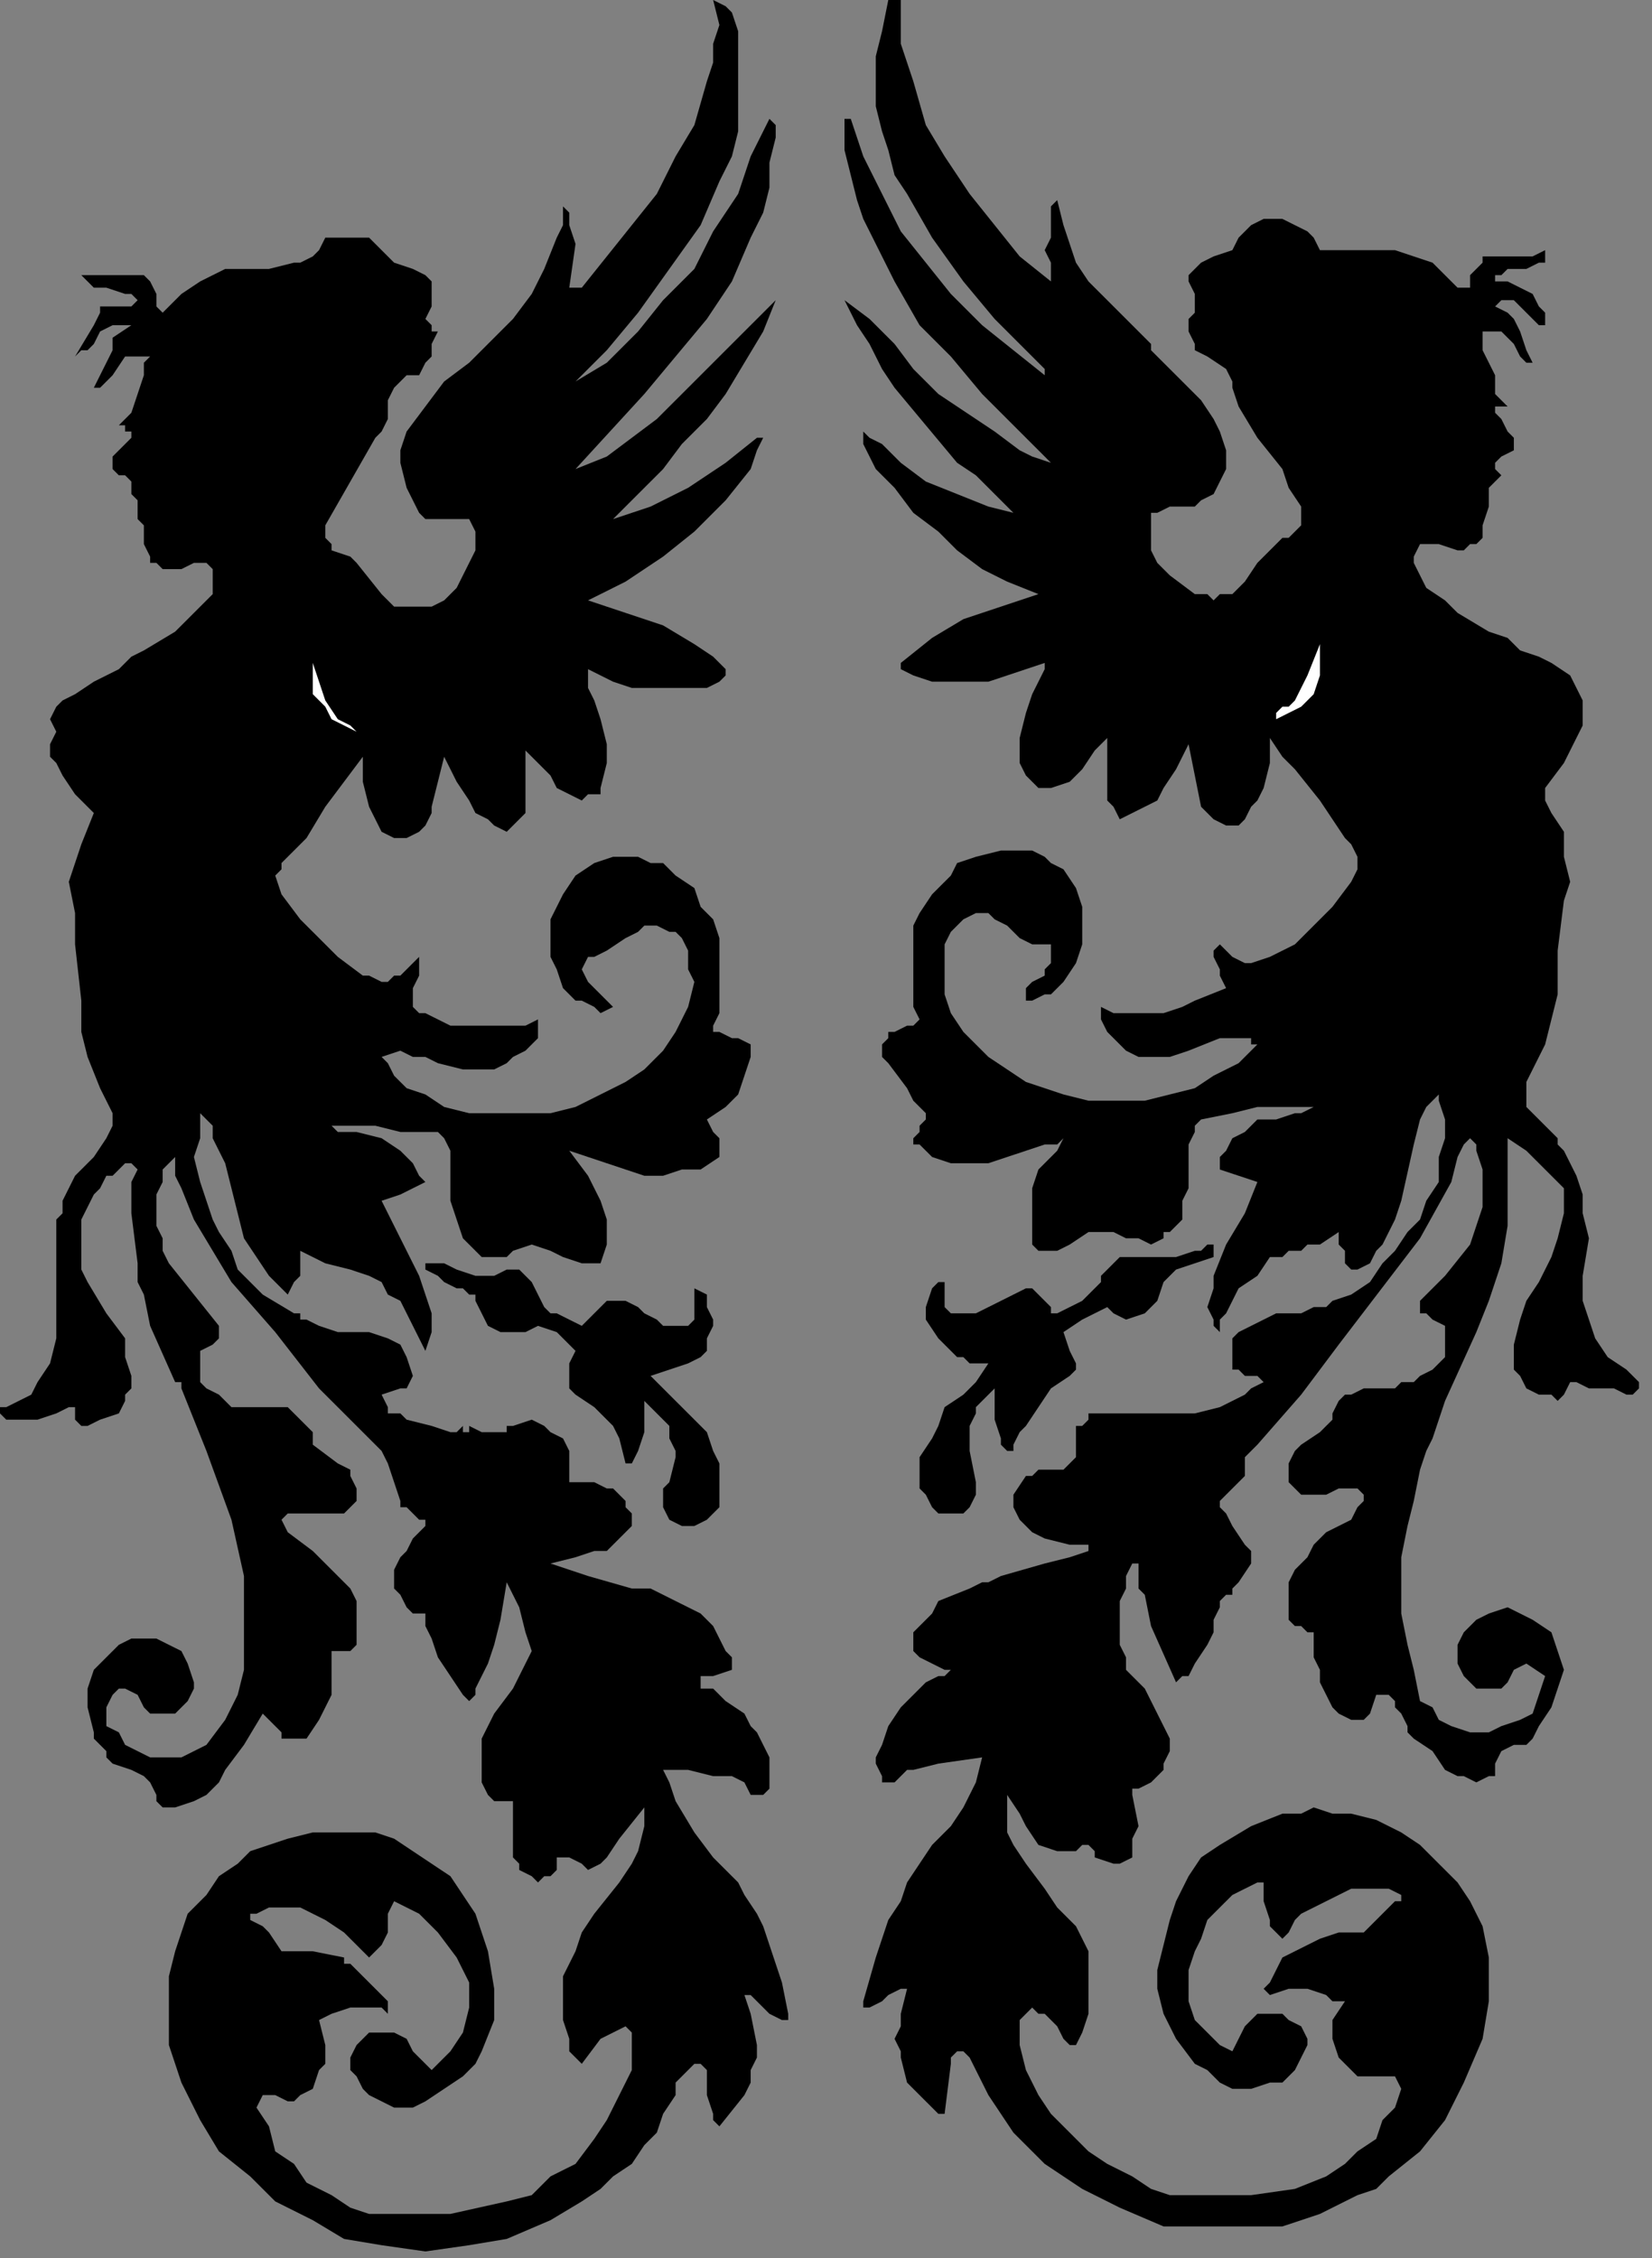 <?xml version="1.0" encoding="UTF-8" standalone="no"?>
<svg
   xmlns:dc="http://purl.org/dc/elements/1.1/"
   xmlns:cc="http://creativecommons.org/ns#"
   xmlns:rdf="http://www.w3.org/1999/02/22-rdf-syntax-ns#"
   xmlns:svg="http://www.w3.org/2000/svg"
   xmlns="http://www.w3.org/2000/svg"
   xmlns:sodipodi="http://sodipodi.sourceforge.net/DTD/sodipodi-0.dtd"
   xmlns:inkscape="http://www.inkscape.org/namespaces/inkscape"
   version="1.0"
   width="55.968mm"
   height="76.482mm"
   id="svg20"
   sodipodi:docname="CC003603.WMF">
  <rect width="100%" height="100%" fill="#808080" stroke="none"/>
  <sodipodi:namedview
     pagecolor="#ffffff"
     bordercolor="#666666"
     borderopacity="1"
     objecttolerance="10"
     gridtolerance="10"
     guidetolerance="10"
     inkscape:pageopacity="0"
     inkscape:pageshadow="2"
     inkscape:window-width="640"
     inkscape:window-height="480"
     id="namedview22" />
  <defs
     id="defs6">
    <clipPath
       clipPathUnits="userSpaceOnUse"
       id="clipWmfPath1">
      <path
         d="M 0,0 L 211.467,0 L 211.467,289 L 0,289 z"
         id="path2" />
    </clipPath>
    <pattern
       id="WMFhbasepattern"
       patternUnits="userSpaceOnUse"
       width="6"
       height="6"
       x="0"
       y="0" />
  </defs>
  <path
     style="fill:#000000;fill-rule:nonzero;fill-opacity:1;stroke:none;"
     clip-path="url(#clipWmfPath1)"
     d="  M 115.345,0   L 115.345,2.402   L 115.345,5.604   L 116.947,10.407   L 118.549,16.011   L 120.953,20.014   L 124.157,24.817   L 127.361,28.82   L 130.565,32.823   L 134.57,36.025   L 134.57,35.224   L 134.57,33.623   L 133.769,32.022   L 134.57,30.421   L 134.57,28.019   L 134.57,26.418   L 135.371,25.618   L 136.172,28.82   L 136.973,31.222   L 137.774,33.623   L 139.376,36.025   L 143.381,40.028   L 147.386,44.03   L 147.386,44.03   L 147.386,44.03   L 147.386,44.831   L 150.59,48.033   L 153.794,51.235   L 155.396,53.637   L 156.197,55.238   L 156.998,57.64   L 156.998,60.042   L 156.197,61.643   L 155.396,63.244   L 153.794,64.044   L 152.993,64.845   L 149.789,64.845   L 148.187,65.645   L 147.386,65.645   L 147.386,67.247   L 147.386,68.848   L 147.386,70.449   L 148.187,72.05   L 149.789,73.651   L 152.993,76.053   L 154.595,76.053   L 155.396,76.853   L 155.396,76.853   L 156.197,76.053   L 157.799,76.053   L 159.401,74.452   L 161.003,72.05   L 163.406,69.648   L 164.207,68.848   L 165.008,68.848   L 165.809,68.047   L 166.61,67.247   L 166.61,66.446   L 166.61,65.645   L 166.61,64.845   L 165.008,62.443   L 164.207,60.042   L 161.003,56.039   L 158.6,52.036   L 157.799,49.634   L 157.799,48.834   L 156.998,47.233   L 154.595,45.632   L 152.993,44.831   L 152.993,44.831   L 152.993,44.03   L 152.192,42.429   L 152.192,41.629   L 152.192,40.828   L 152.993,40.028   L 152.993,39.227   L 152.993,37.626   L 152.192,36.025   L 152.192,35.224   L 152.993,34.424   L 153.794,33.623   L 155.396,32.823   L 157.799,32.022   L 158.6,30.421   L 160.202,28.82   L 161.804,28.019   L 162.605,28.019   L 164.207,28.019   L 165.809,28.82   L 167.411,29.62   L 168.212,30.421   L 169.013,32.022   L 173.819,32.022   L 176.222,32.022   L 178.625,32.022   L 181.028,32.823   L 183.431,33.623   L 185.033,35.224   L 186.635,36.825   L 187.436,36.825   L 188.237,36.825   L 188.237,35.224   L 189.839,33.623   L 189.839,32.823   L 190.64,32.823   L 191.441,32.823   L 194.645,32.823   L 196.247,32.823   L 197.849,32.022   L 197.849,32.823   L 197.849,33.623   L 197.048,33.623   L 195.446,34.424   L 194.645,34.424   L 193.844,34.424   L 193.043,34.424   L 192.242,35.224   L 191.441,35.224   L 191.441,36.025   L 193.043,36.025   L 194.645,36.825   L 196.247,37.626   L 197.048,39.227   L 197.849,40.028   L 197.849,40.828   L 197.849,41.629   L 198.651,42.429   L 197.849,41.629   L 197.048,41.629   L 195.446,40.028   L 193.844,38.427   L 193.043,38.427   L 192.242,38.427   L 191.441,39.227   L 193.043,40.028   L 193.844,40.828   L 194.645,42.429   L 195.446,44.831   L 196.247,46.432   L 195.446,46.432   L 194.645,45.632   L 193.844,44.03   L 193.043,43.23   L 192.242,42.429   L 190.64,42.429   L 189.839,42.429   L 189.839,42.429   L 189.839,43.23   L 189.839,44.831   L 190.64,46.432   L 191.441,48.033   L 191.441,49.634   L 191.441,50.435   L 192.242,51.235   L 192.242,51.235   L 193.043,52.036   L 192.242,52.036   L 191.441,52.036   L 191.441,52.837   L 192.242,53.637   L 193.043,55.238   L 193.844,56.039   L 193.844,56.839   L 193.844,57.64   L 192.242,58.44   L 191.441,59.241   L 191.441,59.241   L 191.441,60.042   L 192.242,60.842   L 192.242,60.842   L 191.441,61.643   L 190.64,62.443   L 190.64,63.244   L 190.64,63.244   L 190.64,64.044   L 190.64,64.845   L 189.839,67.247   L 189.839,68.848   L 189.038,69.648   L 188.237,69.648   L 187.436,70.449   L 186.635,70.449   L 184.232,69.648   L 183.431,69.648   L 182.63,69.648   L 181.829,69.648   L 181.028,71.249   L 181.028,72.05   L 181.829,73.651   L 182.63,75.252   L 185.033,76.853   L 186.635,78.454   L 190.64,80.856   L 193.043,81.657   L 193.844,82.457   L 194.645,83.258   L 197.048,84.058   L 198.651,84.859   L 201.054,86.46   L 201.855,88.061   L 202.656,89.662   L 202.656,91.263   L 202.656,92.864   L 201.855,94.465   L 201.054,96.066   L 200.253,97.668   L 197.849,100.87   L 197.849,101.67   L 197.849,102.471   L 198.651,104.072   L 200.253,106.474   L 200.253,109.676   L 201.054,112.878   L 200.253,115.28   L 199.452,121.684   L 199.452,124.886   L 199.452,125.687   L 199.452,127.288   L 198.651,130.49   L 197.849,133.693   L 195.446,138.496   L 195.446,140.097   L 195.446,141.698   L 196.247,142.499   L 197.048,143.299   L 199.452,145.701   L 199.452,146.501   L 200.253,147.302   L 201.855,150.504   L 202.656,152.906   L 202.656,155.307   L 203.457,158.51   L 202.656,163.313   L 202.656,166.515   L 203.457,168.917   L 204.258,171.319   L 205.86,173.72   L 208.263,175.321   L 209.865,176.922   L 209.865,177.723   L 209.064,178.524   L 208.263,178.524   L 206.661,177.723   L 205.059,177.723   L 203.457,177.723   L 201.855,176.922   L 201.855,176.922   L 201.054,176.922   L 200.253,178.524   L 200.253,178.524   L 199.452,179.324   L 199.452,179.324   L 198.651,178.524   L 197.048,178.524   L 195.446,177.723   L 194.645,176.122   L 193.844,175.321   L 193.844,172.92   L 193.844,172.119   L 194.645,168.917   L 195.446,166.515   L 197.048,164.114   L 198.651,160.911   L 199.452,158.51   L 200.253,155.307   L 200.253,153.706   L 200.253,152.105   L 198.651,150.504   L 197.048,148.903   L 195.446,147.302   L 193.043,145.701   L 193.043,147.302   L 193.043,148.903   L 193.043,150.504   L 193.043,152.105   L 193.043,154.507   L 193.043,156.909   L 192.242,161.712   L 190.64,166.515   L 189.038,170.518   L 185.033,179.324   L 183.431,184.127   L 182.63,185.729   L 181.829,188.13   L 181.028,192.133   L 180.227,195.335   L 179.426,199.338   L 179.426,203.341   L 179.426,206.543   L 180.227,210.546   L 181.028,213.748   L 181.829,217.751   L 183.431,218.551   L 184.232,220.152   L 185.834,220.953   L 188.237,221.753   L 190.64,221.753   L 192.242,220.953   L 194.645,220.152   L 196.247,219.352   L 197.048,216.95   L 197.849,214.548   L 195.446,212.947   L 193.844,213.748   L 193.043,215.349   L 192.242,216.15   L 190.64,216.15   L 189.839,216.15   L 189.038,216.15   L 188.237,215.349   L 187.436,214.548   L 186.635,212.947   L 186.635,211.346   L 186.635,210.546   L 187.436,208.945   L 188.237,208.144   L 189.038,207.343   L 190.64,206.543   L 193.043,205.742   L 194.645,206.543   L 196.247,207.343   L 198.651,208.945   L 199.452,211.346   L 200.253,213.748   L 199.452,216.15   L 198.651,218.551   L 197.048,220.953   L 196.247,222.554   L 195.446,223.355   L 193.844,223.355   L 192.242,224.155   L 191.441,225.756   L 191.441,227.357   L 191.441,227.357   L 190.64,227.357   L 189.038,228.158   L 187.436,227.357   L 186.635,227.357   L 185.033,226.557   L 183.431,224.155   L 181.028,222.554   L 180.227,221.753   L 180.227,220.953   L 179.426,219.352   L 178.625,218.551   L 178.625,217.751   L 177.824,216.95   L 176.222,216.95   L 175.421,219.352   L 174.62,220.152   L 173.819,220.152   L 173.018,220.152   L 171.416,219.352   L 170.615,218.551   L 169.814,216.95   L 169.013,215.349   L 169.013,213.748   L 168.212,212.147   L 168.212,208.945   L 167.411,208.945   L 166.61,208.144   L 165.809,208.144   L 165.008,207.343   L 165.008,204.942   L 165.008,202.54   L 165.809,200.939   L 167.411,199.338   L 168.212,197.737   L 169.814,196.136   L 173.018,194.535   L 173.819,192.934   L 174.62,192.133   L 174.62,192.133   L 174.62,191.332   L 173.819,190.532   L 171.416,190.532   L 169.814,191.332   L 168.212,191.332   L 167.411,191.332   L 166.61,191.332   L 165.809,190.532   L 165.008,189.731   L 165.008,188.931   L 165.008,187.33   L 165.809,185.729   L 166.61,184.928   L 169.013,183.327   L 169.814,182.526   L 170.615,181.726   L 170.615,180.925   L 171.416,179.324   L 172.217,178.524   L 173.018,178.524   L 174.62,177.723   L 177.023,177.723   L 178.625,177.723   L 179.426,176.922   L 181.028,176.922   L 181.829,176.122   L 183.431,175.321   L 184.232,174.521   L 185.033,173.72   L 185.033,172.119   L 185.033,169.717   L 183.431,168.917   L 182.63,168.116   L 181.829,168.116   L 181.829,167.316   L 181.829,166.515   L 185.033,163.313   L 188.237,159.31   L 189.038,156.909   L 189.839,154.507   L 189.839,152.906   L 189.839,149.704   L 189.038,147.302   L 189.038,146.501   L 188.237,145.701   L 187.436,146.501   L 186.635,148.102   L 185.834,151.305   L 181.829,158.51   L 171.416,172.119   L 166.61,178.524   L 161.003,184.928   L 160.202,185.729   L 159.401,186.529   L 159.401,188.931   L 158.6,189.731   L 157.799,190.532   L 156.998,191.332   L 156.197,192.133   L 156.197,192.934   L 156.998,193.734   L 157.799,195.335   L 159.401,197.737   L 160.202,198.537   L 160.202,199.338   L 160.202,200.138   L 158.6,202.54   L 157.799,203.341   L 157.799,204.141   L 156.998,204.141   L 156.197,204.942   L 156.197,205.742   L 155.396,207.343   L 155.396,208.945   L 154.595,210.546   L 152.993,212.947   L 152.192,214.548   L 151.391,214.548   L 150.59,215.349   L 147.386,208.144   L 146.585,204.141   L 145.784,203.341   L 145.784,200.138   L 144.983,200.138   L 144.182,201.74   L 144.182,203.341   L 143.381,204.942   L 143.381,206.543   L 143.381,208.945   L 143.381,210.546   L 144.182,212.147   L 144.182,213.748   L 146.585,216.15   L 148.187,219.352   L 148.988,220.953   L 149.789,222.554   L 149.789,224.155   L 148.988,225.756   L 148.988,226.557   L 148.187,227.357   L 147.386,228.158   L 145.784,228.958   L 144.983,228.958   L 144.983,229.759   L 145.784,233.762   L 144.983,235.363   L 144.983,236.163   L 144.983,237.765   L 143.381,238.565   L 142.58,238.565   L 140.177,237.765   L 140.177,236.964   L 139.376,236.163   L 139.376,236.163   L 138.575,236.163   L 138.575,236.163   L 137.774,236.964   L 136.973,236.964   L 136.172,236.964   L 135.371,236.964   L 132.968,236.163   L 131.366,233.762   L 130.565,232.161   L 128.963,229.759   L 128.963,231.36   L 128.963,232.961   L 128.963,234.562   L 129.764,236.163   L 131.366,238.565   L 133.769,241.767   L 135.371,244.169   L 137.774,246.571   L 138.575,248.172   L 139.376,249.773   L 139.376,251.374   L 139.376,253.776   L 139.376,256.177   L 139.376,257.778   L 138.575,260.18   L 137.774,261.781   L 136.973,261.781   L 136.172,260.981   L 135.371,259.38   L 133.769,257.778   L 132.968,257.778   L 132.167,256.978   L 131.366,257.778   L 131.366,257.778   L 130.565,258.579   L 130.565,261.781   L 131.366,264.983   L 132.968,268.186   L 134.57,270.587   L 136.973,272.989   L 139.376,275.391   L 141.779,276.992   L 144.983,278.593   L 147.386,280.194   L 149.789,280.994   L 152.192,280.994   L 154.595,280.994   L 160.202,280.994   L 165.809,280.194   L 169.814,278.593   L 172.217,276.992   L 173.819,275.391   L 176.222,273.789   L 177.023,271.388   L 178.625,269.787   L 179.426,267.385   L 178.625,265.784   L 178.625,265.784   L 178.625,265.784   L 178.625,265.784   L 175.421,265.784   L 173.819,265.784   L 173.018,264.983   L 172.217,264.183   L 171.416,263.382   L 170.615,260.981   L 170.615,259.38   L 170.615,258.579   L 172.217,256.177   L 170.615,256.177   L 169.814,255.377   L 167.411,254.576   L 165.008,254.576   L 162.605,255.377   L 161.804,254.576   L 162.605,253.776   L 163.406,252.175   L 164.207,250.573   L 165.809,249.773   L 167.411,248.972   L 169.013,248.172   L 171.416,247.371   L 174.62,247.371   L 175.421,246.571   L 176.222,245.77   L 177.023,244.97   L 178.625,243.368   L 179.426,243.368   L 179.426,242.568   L 177.824,241.767   L 176.222,241.767   L 174.62,241.767   L 173.018,241.767   L 169.814,243.368   L 168.212,244.169   L 166.61,244.97   L 165.809,245.77   L 165.008,247.371   L 165.008,247.371   L 164.207,248.172   L 164.207,248.172   L 163.406,247.371   L 162.605,246.571   L 162.605,245.77   L 161.804,243.368   L 161.804,241.767   L 161.804,240.967   L 161.003,240.967   L 161.003,240.967   L 159.401,241.767   L 157.799,242.568   L 156.197,244.169   L 154.595,245.77   L 153.794,248.172   L 152.993,249.773   L 152.192,252.175   L 152.192,253.776   L 152.192,256.177   L 152.993,258.579   L 154.595,260.18   L 156.197,261.781   L 157.799,262.582   L 158.6,260.981   L 159.401,259.38   L 161.003,257.778   L 161.804,257.778   L 162.605,257.778   L 164.207,257.778   L 165.008,258.579   L 166.61,259.38   L 167.411,260.981   L 167.411,261.781   L 166.61,263.382   L 165.809,264.983   L 164.207,266.584   L 162.605,266.584   L 160.202,267.385   L 157.799,267.385   L 156.197,266.584   L 154.595,264.983   L 152.993,264.183   L 150.59,260.981   L 148.988,257.778   L 148.187,254.576   L 148.187,252.175   L 148.988,248.972   L 149.789,245.77   L 150.59,243.368   L 152.192,240.166   L 153.794,237.765   L 156.197,236.163   L 160.202,233.762   L 164.207,232.161   L 166.61,232.161   L 168.212,231.36   L 170.615,232.161   L 173.018,232.161   L 176.222,232.961   L 179.426,234.562   L 181.829,236.163   L 184.232,238.565   L 186.635,240.967   L 188.237,243.368   L 189.839,246.571   L 190.64,250.573   L 190.64,252.975   L 190.64,256.177   L 189.839,260.981   L 187.436,266.584   L 185.033,271.388   L 181.829,275.391   L 177.824,278.593   L 176.222,280.194   L 173.819,280.994   L 169.013,283.396   L 164.207,284.997   L 159.401,284.997   L 153.794,284.997   L 148.988,284.997   L 143.381,282.596   L 138.575,280.194   L 136.172,278.593   L 133.769,276.992   L 129.764,272.989   L 128.162,270.587   L 126.56,268.186   L 124.157,263.382   L 123.356,262.582   L 122.555,262.582   L 121.754,263.382   L 121.754,264.183   L 120.953,270.587   L 120.152,270.587   L 118.549,268.986   L 116.146,266.584   L 115.345,263.382   L 115.345,262.582   L 114.544,260.981   L 115.345,259.38   L 115.345,257.778   L 116.146,254.576   L 115.345,254.576   L 113.743,255.377   L 112.942,256.177   L 111.34,256.978   L 111.34,256.978   L 111.34,256.978   L 110.539,256.978   L 110.539,256.177   L 112.141,250.573   L 113.743,245.77   L 115.345,243.368   L 116.146,240.967   L 117.748,238.565   L 119.351,236.163   L 121.754,233.762   L 123.356,231.36   L 124.958,228.158   L 125.759,224.956   L 120.152,225.756   L 116.947,226.557   L 116.146,226.557   L 114.544,228.158   L 113.743,228.158   L 112.942,228.158   L 112.942,227.357   L 112.141,225.756   L 112.141,224.956   L 112.942,223.355   L 113.743,220.953   L 115.345,218.551   L 118.549,215.349   L 120.152,214.548   L 120.953,214.548   L 121.754,213.748   L 120.953,213.748   L 119.351,212.947   L 117.748,212.147   L 116.947,211.346   L 116.947,210.546   L 116.947,208.945   L 117.748,208.144   L 119.351,206.543   L 120.152,204.942   L 124.157,203.341   L 125.759,202.54   L 126.56,202.54   L 128.162,201.74   L 133.769,200.138   L 136.973,199.338   L 139.376,198.537   L 139.376,197.737   L 136.973,197.737   L 133.769,196.936   L 132.167,196.136   L 131.366,195.335   L 130.565,194.535   L 129.764,192.934   L 129.764,191.332   L 131.366,188.931   L 132.167,188.931   L 132.968,188.13   L 134.57,188.13   L 136.172,188.13   L 136.973,187.33   L 137.774,186.529   L 137.774,184.127   L 137.774,183.327   L 137.774,182.526   L 138.575,182.526   L 139.376,181.726   L 139.376,180.925   L 141.779,180.925   L 144.983,180.925   L 146.585,180.925   L 147.386,180.925   L 150.59,180.925   L 152.993,180.925   L 156.197,180.125   L 159.401,178.524   L 160.202,177.723   L 161.804,176.922   L 161.003,176.122   L 161.003,176.122   L 159.401,176.122   L 158.6,175.321   L 157.799,175.321   L 157.799,174.521   L 157.799,173.72   L 157.799,172.92   L 157.799,171.319   L 158.6,170.518   L 160.202,169.717   L 161.804,168.917   L 163.406,168.116   L 165.809,168.116   L 166.61,168.116   L 168.212,167.316   L 169.814,167.316   L 170.615,166.515   L 173.018,165.715   L 175.421,164.114   L 177.023,161.712   L 178.625,160.111   L 180.227,157.709   L 181.829,156.108   L 182.63,153.706   L 184.232,151.305   L 184.232,148.102   L 185.033,145.701   L 185.033,143.299   L 184.232,140.898   L 184.232,140.097   L 182.63,141.698   L 181.829,143.299   L 181.028,146.501   L 179.426,153.706   L 178.625,156.108   L 177.023,159.31   L 176.222,160.111   L 175.421,161.712   L 173.819,162.512   L 173.018,162.512   L 172.217,161.712   L 172.217,160.111   L 171.416,159.31   L 171.416,157.709   L 169.013,159.31   L 167.411,159.31   L 166.61,160.111   L 165.809,160.111   L 165.008,160.111   L 164.207,160.911   L 163.406,160.911   L 162.605,160.911   L 161.003,163.313   L 158.6,164.914   L 156.998,168.116   L 156.197,168.917   L 156.197,170.518   L 155.396,169.717   L 155.396,168.917   L 154.595,167.316   L 155.396,164.914   L 155.396,163.313   L 156.998,159.31   L 159.401,155.307   L 161.003,151.305   L 156.197,149.704   L 156.197,148.903   L 156.197,148.102   L 156.998,147.302   L 157.799,145.701   L 159.401,144.9   L 160.202,144.1   L 161.003,143.299   L 163.406,143.299   L 165.809,142.499   L 166.61,142.499   L 168.212,141.698   L 161.003,141.698   L 157.799,142.499   L 153.794,143.299   L 152.993,144.1   L 152.993,144.9   L 152.192,146.501   L 152.192,148.102   L 152.192,149.704   L 152.192,152.105   L 151.391,153.706   L 151.391,156.108   L 149.789,157.709   L 148.988,157.709   L 148.988,158.51   L 147.386,159.31   L 145.784,158.51   L 144.182,158.51   L 142.58,157.709   L 141.779,157.709   L 140.177,157.709   L 139.376,157.709   L 136.973,159.31   L 135.371,160.111   L 135.371,160.111   L 133.769,160.111   L 133.769,160.111   L 132.968,160.111   L 132.167,159.31   L 132.167,156.909   L 132.167,155.307   L 132.167,153.706   L 132.167,152.105   L 132.968,149.704   L 133.769,148.903   L 135.371,147.302   L 136.172,145.701   L 135.371,146.501   L 133.769,146.501   L 131.366,147.302   L 128.963,148.102   L 126.56,148.903   L 124.157,148.903   L 121.754,148.903   L 119.351,148.102   L 117.748,146.501   L 116.947,146.501   L 116.947,145.701   L 117.748,144.9   L 117.748,144.1   L 118.549,143.299   L 118.549,142.499   L 116.947,140.898   L 116.146,139.296   L 113.743,136.094   L 112.942,135.294   L 112.942,133.693   L 113.743,132.892   L 113.743,132.091   L 114.544,132.091   L 116.146,131.291   L 116.947,131.291   L 117.748,130.49   L 116.947,128.889   L 116.947,126.488   L 116.947,124.086   L 116.947,120.884   L 116.947,118.482   L 117.748,116.881   L 119.351,114.479   L 120.953,112.878   L 121.754,112.078   L 122.555,110.476   L 124.958,109.676   L 128.162,108.875   L 130.565,108.875   L 132.167,108.875   L 133.769,109.676   L 134.57,110.476   L 136.172,111.277   L 137.774,113.679   L 138.575,116.08   L 138.575,117.681   L 138.575,118.482   L 138.575,120.884   L 137.774,123.285   L 136.172,125.687   L 134.57,127.288   L 133.769,127.288   L 132.167,128.089   L 131.366,128.089   L 131.366,126.488   L 132.167,125.687   L 133.769,124.886   L 133.769,124.086   L 134.57,123.285   L 134.57,121.684   L 134.57,120.884   L 133.769,120.884   L 132.167,120.884   L 130.565,120.083   L 128.963,118.482   L 127.361,117.681   L 126.56,116.881   L 124.958,116.881   L 123.356,117.681   L 122.555,118.482   L 121.754,119.283   L 120.953,120.884   L 120.953,121.684   L 120.953,124.886   L 120.953,127.288   L 121.754,129.69   L 123.356,132.091   L 124.958,133.693   L 126.56,135.294   L 128.963,136.895   L 131.366,138.496   L 133.769,139.296   L 136.172,140.097   L 139.376,140.898   L 142.58,140.898   L 146.585,140.898   L 149.789,140.097   L 152.993,139.296   L 155.396,137.695   L 158.6,136.094   L 161.003,133.693   L 160.202,133.693   L 160.202,132.892   L 157.799,132.892   L 156.197,132.892   L 152.192,134.493   L 149.789,135.294   L 148.187,135.294   L 145.784,135.294   L 144.182,134.493   L 142.58,132.892   L 141.779,132.091   L 140.978,130.49   L 140.978,128.889   L 142.58,129.69   L 144.983,129.69   L 147.386,129.69   L 148.988,129.69   L 151.391,128.889   L 152.993,128.089   L 156.998,126.488   L 156.197,124.886   L 156.197,124.086   L 155.396,122.485   L 155.396,121.684   L 156.197,120.884   L 157.799,122.485   L 159.401,123.285   L 160.202,123.285   L 162.605,122.485   L 164.207,121.684   L 165.809,120.884   L 167.411,119.283   L 170.615,116.08   L 173.018,112.878   L 173.819,111.277   L 173.819,109.676   L 173.018,108.075   L 172.217,107.274   L 170.615,104.873   L 169.013,102.471   L 165.809,98.468   L 164.207,96.867   L 162.605,94.465   L 162.605,97.668   L 161.804,100.87   L 161.003,102.471   L 160.202,103.271   L 159.401,104.873   L 158.6,105.673   L 156.998,105.673   L 155.396,104.873   L 154.595,104.072   L 153.794,103.271   L 152.993,99.269   L 152.192,95.266   L 150.59,98.468   L 148.988,100.87   L 148.187,102.471   L 146.585,103.271   L 144.983,104.072   L 143.381,104.873   L 142.58,103.271   L 141.779,102.471   L 141.779,100.069   L 141.779,94.465   L 140.177,96.066   L 138.575,98.468   L 136.973,100.069   L 134.57,100.87   L 132.968,100.87   L 132.167,100.069   L 131.366,99.269   L 130.565,97.668   L 130.565,94.465   L 131.366,91.263   L 132.167,88.861   L 133.769,85.659   L 133.769,84.859   L 128.963,86.46   L 126.56,87.26   L 124.157,87.26   L 121.754,87.26   L 119.351,87.26   L 116.947,86.46   L 115.345,85.659   L 115.345,84.859   L 119.351,81.657   L 123.356,79.255   L 128.162,77.654   L 132.968,76.053   L 128.963,74.452   L 125.759,72.85   L 122.555,70.449   L 120.152,68.047   L 116.947,65.645   L 114.544,62.443   L 112.141,60.042   L 110.539,56.839   L 110.539,55.238   L 111.34,56.039   L 112.942,56.839   L 115.345,59.241   L 118.549,61.643   L 122.555,63.244   L 126.56,64.845   L 129.764,65.645   L 128.162,64.044   L 126.56,62.443   L 124.958,60.842   L 122.555,59.241   L 118.549,54.438   L 114.544,49.634   L 112.942,47.233   L 111.34,44.03   L 109.738,41.629   L 108.136,38.427   L 111.34,40.828   L 114.544,44.03   L 116.947,47.233   L 120.152,50.435   L 127.361,55.238   L 130.565,57.64   L 132.167,58.44   L 134.57,59.241   L 125.759,50.435   L 121.754,45.632   L 120.152,44.03   L 117.748,41.629   L 114.544,36.025   L 112.141,31.222   L 110.539,28.019   L 109.738,25.618   L 108.937,22.416   L 108.136,19.213   L 108.136,18.413   L 108.136,17.612   L 108.136,15.211   L 108.937,15.211   L 110.539,20.014   L 112.942,24.817   L 115.345,29.62   L 118.549,33.623   L 121.754,37.626   L 125.759,41.629   L 129.764,44.831   L 133.769,48.033   L 133.769,47.233   L 132.968,46.432   L 131.366,44.831   L 127.361,40.828   L 123.356,36.025   L 119.351,30.421   L 116.146,24.817   L 114.544,22.416   L 113.743,19.213   L 112.942,16.812   L 112.141,13.609   L 112.141,10.407   L 112.141,7.205   L 112.942,4.003   L 113.743,0   L 114.544,0   L 115.345,0  z "
     id="path8" />
  <path
     style="fill:#000000;fill-rule:nonzero;fill-opacity:1;stroke:none;"
     clip-path="url(#clipWmfPath1)"
     d="  M 94.519,4.003   L 94.519,7.205   L 94.519,10.407   L 94.519,14.41   L 94.519,16.812   L 93.718,20.014   L 92.116,23.216   L 89.713,28.82   L 85.708,34.424   L 81.703,40.028   L 77.698,44.831   L 73.693,48.834   L 77.698,46.432   L 81.703,42.429   L 84.907,38.427   L 88.912,34.424   L 91.315,29.62   L 94.519,24.817   L 96.121,20.014   L 98.524,15.211   L 98.524,15.211   L 99.325,16.011   L 99.325,17.612   L 98.524,20.814   L 98.524,24.017   L 97.723,27.219   L 96.121,30.421   L 93.718,36.025   L 90.514,40.828   L 86.509,45.632   L 82.504,50.435   L 73.693,60.042   L 73.693,60.042   L 77.698,58.44   L 80.902,56.039   L 84.106,53.637   L 87.31,50.435   L 92.917,44.831   L 99.325,38.427   L 97.723,42.429   L 95.32,46.432   L 92.917,50.435   L 90.514,53.637   L 87.31,56.839   L 84.907,60.042   L 78.499,66.446   L 83.305,64.845   L 88.111,62.443   L 92.917,59.241   L 96.922,56.039   L 97.723,56.039   L 96.922,57.64   L 96.121,60.042   L 92.917,64.044   L 88.912,68.047   L 84.907,71.249   L 80.101,74.452   L 75.295,76.853   L 80.101,78.454   L 84.907,80.055   L 88.912,82.457   L 91.315,84.058   L 92.917,85.659   L 92.917,86.46   L 92.116,87.26   L 90.514,88.061   L 86.509,88.061   L 84.106,88.061   L 80.902,88.061   L 78.499,87.26   L 75.295,85.659   L 75.295,86.46   L 75.295,86.46   L 75.295,88.061   L 76.096,89.662   L 76.897,92.064   L 77.698,95.266   L 77.698,97.668   L 76.897,100.87   L 76.897,101.67   L 75.295,101.67   L 74.494,102.471   L 72.892,101.67   L 71.29,100.87   L 70.489,99.269   L 67.285,96.066   L 67.285,97.668   L 67.285,100.069   L 67.285,101.67   L 67.285,102.471   L 67.285,103.271   L 67.285,104.072   L 66.484,104.873   L 64.882,106.474   L 63.28,105.673   L 62.479,104.873   L 60.877,104.072   L 60.076,102.471   L 58.474,100.069   L 56.872,96.867   L 56.872,96.867   L 56.071,100.069   L 55.27,103.271   L 55.27,104.072   L 54.469,105.673   L 53.668,106.474   L 52.066,107.274   L 51.265,107.274   L 50.464,107.274   L 48.862,106.474   L 47.26,103.271   L 46.459,100.069   L 46.459,96.867   L 41.653,103.271   L 39.249,107.274   L 36.045,110.476   L 36.045,111.277   L 35.244,112.078   L 36.045,114.479   L 38.448,117.681   L 40.852,120.083   L 43.255,122.485   L 46.459,124.886   L 47.26,124.886   L 48.862,125.687   L 49.663,125.687   L 50.464,124.886   L 51.265,124.886   L 52.066,124.086   L 52.867,123.285   L 53.668,122.485   L 53.668,123.285   L 53.668,124.886   L 52.867,126.488   L 52.867,128.089   L 52.867,128.889   L 53.668,129.69   L 54.469,129.69   L 57.673,131.291   L 61.678,131.291   L 63.28,131.291   L 64.882,131.291   L 67.285,131.291   L 68.887,130.49   L 68.887,131.291   L 68.887,131.291   L 68.887,132.892   L 68.086,133.693   L 67.285,134.493   L 65.683,135.294   L 64.882,136.094   L 63.28,136.895   L 61.678,136.895   L 59.275,136.895   L 56.071,136.094   L 54.469,135.294   L 52.867,135.294   L 51.265,134.493   L 48.862,135.294   L 49.663,136.094   L 50.464,137.695   L 51.265,138.496   L 52.066,139.296   L 54.469,140.097   L 56.872,141.698   L 60.076,142.499   L 63.28,142.499   L 67.285,142.499   L 70.489,142.499   L 73.693,141.698   L 76.897,140.097   L 80.101,138.496   L 82.504,136.895   L 84.907,134.493   L 86.509,132.091   L 88.111,128.889   L 88.912,125.687   L 88.111,124.086   L 88.111,121.684   L 87.31,120.083   L 86.509,119.283   L 85.708,119.283   L 84.106,118.482   L 82.504,118.482   L 81.703,119.283   L 80.101,120.083   L 77.698,121.684   L 76.096,122.485   L 76.096,122.485   L 76.096,122.485   L 75.295,122.485   L 74.494,124.086   L 75.295,125.687   L 76.096,126.488   L 76.897,127.288   L 77.698,128.089   L 78.499,128.889   L 78.499,128.889   L 76.897,129.69   L 76.096,128.889   L 74.494,128.089   L 73.693,128.089   L 72.091,126.488   L 71.29,124.086   L 70.489,122.485   L 70.489,120.083   L 70.489,119.283   L 70.489,117.681   L 72.091,114.479   L 73.693,112.078   L 76.096,110.476   L 78.499,109.676   L 81.703,109.676   L 83.305,110.476   L 84.907,110.476   L 85.708,111.277   L 86.509,112.078   L 88.912,113.679   L 89.713,116.08   L 91.315,117.681   L 92.116,120.083   L 92.116,122.485   L 92.116,124.886   L 92.116,126.488   L 92.116,128.889   L 92.116,129.69   L 91.315,131.291   L 91.315,132.091   L 92.116,132.091   L 93.718,132.892   L 94.519,132.892   L 96.121,133.693   L 96.121,135.294   L 95.32,137.695   L 94.519,140.097   L 92.917,141.698   L 90.514,143.299   L 91.315,144.9   L 92.116,145.701   L 92.116,146.501   L 92.116,148.102   L 89.713,149.704   L 87.31,149.704   L 84.907,150.504   L 82.504,150.504   L 80.101,149.704   L 77.698,148.903   L 72.892,147.302   L 75.295,150.504   L 76.096,152.105   L 76.897,153.706   L 77.698,156.108   L 77.698,157.709   L 77.698,159.31   L 76.897,161.712   L 76.096,161.712   L 74.494,161.712   L 72.091,160.911   L 70.489,160.111   L 68.086,159.31   L 65.683,160.111   L 64.882,160.911   L 64.081,160.911   L 63.28,160.911   L 61.678,160.911   L 60.877,160.111   L 60.076,159.31   L 59.275,158.51   L 58.474,156.108   L 57.673,153.706   L 57.673,150.504   L 57.673,148.102   L 57.673,147.302   L 56.872,145.701   L 56.071,144.9   L 54.469,144.9   L 51.265,144.9   L 48.061,144.1   L 44.857,144.1   L 41.653,144.1   L 42.454,144.1   L 43.255,144.9   L 45.658,144.9   L 48.862,145.701   L 51.265,147.302   L 52.867,148.903   L 53.668,150.504   L 54.469,151.305   L 51.265,152.906   L 48.862,153.706   L 51.265,158.51   L 53.668,163.313   L 54.469,165.715   L 55.27,168.116   L 55.27,170.518   L 54.469,172.92   L 52.867,169.717   L 51.265,166.515   L 49.663,165.715   L 48.862,164.114   L 47.26,163.313   L 44.857,162.512   L 41.653,161.712   L 38.448,160.111   L 38.448,163.313   L 37.647,164.114   L 36.846,165.715   L 36.045,164.914   L 34.443,163.313   L 32.841,160.911   L 31.239,158.51   L 30.438,155.307   L 28.836,148.903   L 27.234,145.701   L 27.234,144.1   L 25.632,142.499   L 25.632,145.701   L 24.831,148.102   L 25.632,151.305   L 26.433,153.706   L 27.234,156.108   L 28.035,157.709   L 29.637,160.111   L 30.438,162.512   L 32.04,164.114   L 33.642,165.715   L 37.647,168.116   L 38.448,168.116   L 38.448,168.917   L 39.249,168.917   L 40.852,169.717   L 43.255,170.518   L 47.26,170.518   L 49.663,171.319   L 51.265,172.119   L 52.066,173.72   L 52.867,176.122   L 52.066,177.723   L 51.265,177.723   L 48.862,178.524   L 49.663,180.125   L 49.663,180.925   L 51.265,180.925   L 52.066,181.726   L 55.27,182.526   L 57.673,183.327   L 58.474,183.327   L 59.275,182.526   L 59.275,183.327   L 59.275,183.327   L 60.076,183.327   L 60.076,182.526   L 61.678,183.327   L 62.479,183.327   L 64.882,183.327   L 64.882,182.526   L 65.683,182.526   L 68.086,181.726   L 69.688,182.526   L 70.489,183.327   L 72.091,184.127   L 72.892,185.729   L 72.892,189.731   L 76.096,189.731   L 77.698,190.532   L 78.499,190.532   L 79.3,191.332   L 80.101,192.133   L 80.101,192.934   L 80.902,193.734   L 80.902,195.335   L 80.101,196.136   L 78.499,197.737   L 77.698,198.537   L 76.096,198.537   L 73.693,199.338   L 70.489,200.138   L 72.892,200.939   L 75.295,201.74   L 80.902,203.341   L 83.305,203.341   L 84.907,204.141   L 86.509,204.942   L 88.111,205.742   L 89.713,206.543   L 91.315,208.144   L 92.116,209.745   L 92.917,211.346   L 93.718,212.147   L 93.718,213.748   L 91.315,214.548   L 90.514,214.548   L 89.713,214.548   L 89.713,215.349   L 89.713,216.15   L 91.315,216.15   L 92.116,216.95   L 92.917,217.751   L 95.32,219.352   L 96.121,220.953   L 96.922,221.753   L 98.524,224.956   L 98.524,228.158   L 98.524,228.958   L 97.723,229.759   L 96.922,229.759   L 96.121,229.759   L 95.32,228.158   L 93.718,227.357   L 91.315,227.357   L 88.111,226.557   L 84.907,226.557   L 85.708,228.158   L 86.509,230.56   L 88.912,234.562   L 91.315,237.765   L 94.519,240.967   L 95.32,242.568   L 96.922,244.97   L 97.723,246.571   L 98.524,248.972   L 100.126,253.776   L 100.927,257.778   L 100.927,258.579   L 100.126,258.579   L 98.524,257.778   L 97.723,256.978   L 96.922,256.177   L 96.121,255.377   L 95.32,255.377   L 96.121,257.778   L 96.922,261.781   L 96.922,263.382   L 96.121,264.983   L 96.121,266.584   L 95.32,268.186   L 92.116,272.188   L 91.315,271.388   L 91.315,270.587   L 90.514,268.186   L 90.514,266.584   L 90.514,264.983   L 89.713,264.183   L 88.912,264.183   L 88.111,264.983   L 87.31,265.784   L 86.509,266.584   L 86.509,268.186   L 84.907,270.587   L 84.106,272.989   L 82.504,274.59   L 80.902,276.992   L 78.499,278.593   L 76.897,280.194   L 74.494,281.795   L 70.489,284.197   L 64.882,286.598   L 60.076,287.399   L 54.469,288.199   L 48.862,287.399   L 44.056,286.598   L 40.051,284.197   L 35.244,281.795   L 32.04,278.593   L 28.035,275.391   L 25.632,271.388   L 23.229,266.584   L 22.428,264.183   L 21.627,261.781   L 21.627,258.579   L 21.627,256.177   L 21.627,252.975   L 22.428,249.773   L 23.229,247.371   L 24.03,244.97   L 26.433,242.568   L 28.035,240.166   L 30.438,238.565   L 32.04,236.964   L 34.443,236.163   L 36.846,235.363   L 40.051,234.562   L 42.454,234.562   L 44.857,234.562   L 48.061,234.562   L 50.464,235.363   L 52.867,236.964   L 55.27,238.565   L 57.673,240.166   L 59.275,242.568   L 60.877,244.97   L 61.678,247.371   L 62.479,249.773   L 63.28,254.576   L 63.28,258.579   L 61.678,262.582   L 60.877,264.183   L 59.275,265.784   L 56.872,267.385   L 54.469,268.986   L 52.867,269.787   L 52.066,269.787   L 50.464,269.787   L 48.862,268.986   L 47.26,268.186   L 46.459,267.385   L 45.658,265.784   L 44.857,264.983   L 44.857,263.382   L 45.658,261.781   L 46.459,260.981   L 47.26,260.18   L 47.26,260.18   L 49.663,260.18   L 50.464,260.18   L 52.066,260.981   L 52.867,262.582   L 54.469,264.183   L 54.469,264.183   L 55.27,264.983   L 56.071,264.183   L 57.673,262.582   L 59.275,260.18   L 60.076,256.978   L 60.076,255.377   L 60.076,253.776   L 58.474,250.573   L 56.071,247.371   L 54.469,245.77   L 53.668,244.97   L 52.066,244.169   L 50.464,243.368   L 49.663,244.97   L 49.663,247.371   L 48.862,248.972   L 47.26,250.573   L 46.459,249.773   L 45.658,248.972   L 44.056,247.371   L 41.653,245.77   L 38.448,244.169   L 37.647,244.169   L 36.045,244.169   L 34.443,244.169   L 32.841,244.97   L 32.04,244.97   L 32.04,245.77   L 33.642,246.571   L 34.443,247.371   L 36.045,249.773   L 40.051,249.773   L 44.056,250.573   L 44.056,251.374   L 44.857,251.374   L 45.658,252.175   L 46.459,252.975   L 48.061,254.576   L 49.663,256.177   L 49.663,256.978   L 49.663,257.778   L 48.862,256.978   L 47.26,256.978   L 44.857,256.978   L 42.454,257.778   L 40.852,258.579   L 41.653,261.781   L 41.653,263.382   L 41.653,264.183   L 41.653,264.183   L 40.852,264.983   L 40.051,267.385   L 38.448,268.186   L 37.647,268.986   L 36.846,268.986   L 35.244,268.186   L 34.443,268.186   L 33.642,268.186   L 33.642,268.186   L 32.841,269.787   L 34.443,272.188   L 35.244,275.391   L 37.647,276.992   L 39.249,279.393   L 42.454,280.994   L 44.857,282.596   L 47.26,283.396   L 50.464,283.396   L 54.469,283.396   L 57.673,283.396   L 64.882,281.795   L 68.086,280.994   L 70.489,278.593   L 73.693,276.992   L 76.096,273.789   L 77.698,271.388   L 79.3,268.186   L 80.902,264.983   L 80.902,260.981   L 80.902,260.18   L 80.101,259.38   L 78.499,260.18   L 76.897,260.981   L 74.494,264.183   L 72.892,262.582   L 72.892,260.981   L 72.091,258.579   L 72.091,256.978   L 72.091,252.975   L 72.892,251.374   L 73.693,249.773   L 74.494,247.371   L 76.096,244.97   L 79.3,240.967   L 80.902,238.565   L 81.703,236.964   L 82.504,233.762   L 82.504,232.961   L 82.504,231.36   L 79.3,235.363   L 77.698,237.765   L 76.897,238.565   L 76.897,238.565   L 75.295,239.366   L 74.494,238.565   L 72.892,237.765   L 72.892,237.765   L 72.091,237.765   L 71.29,237.765   L 71.29,238.565   L 71.29,239.366   L 70.489,240.166   L 69.688,240.166   L 68.887,240.967   L 68.086,240.166   L 66.484,239.366   L 66.484,238.565   L 65.683,237.765   L 65.683,235.363   L 65.683,232.961   L 65.683,231.36   L 65.683,230.56   L 64.081,230.56   L 63.28,230.56   L 62.479,229.759   L 61.678,228.158   L 61.678,226.557   L 61.678,224.956   L 61.678,222.554   L 62.479,220.953   L 63.28,219.352   L 65.683,216.15   L 66.484,214.548   L 67.285,212.947   L 68.086,211.346   L 67.285,208.945   L 66.484,205.742   L 65.683,204.141   L 64.882,202.54   L 64.081,207.343   L 63.28,210.546   L 62.479,212.947   L 61.678,214.548   L 60.877,216.15   L 60.877,216.95   L 60.076,217.751   L 59.275,216.95   L 57.673,214.548   L 56.071,212.147   L 55.27,209.745   L 54.469,208.144   L 54.469,206.543   L 52.867,206.543   L 52.066,205.742   L 51.265,204.141   L 50.464,203.341   L 50.464,201.74   L 50.464,200.939   L 51.265,199.338   L 52.066,198.537   L 52.867,196.936   L 54.469,195.335   L 54.469,194.535   L 53.668,194.535   L 52.867,193.734   L 52.066,192.934   L 51.265,192.934   L 51.265,192.133   L 50.464,189.731   L 49.663,187.33   L 48.862,185.729   L 47.26,184.127   L 44.056,180.925   L 40.852,177.723   L 35.244,170.518   L 29.637,164.114   L 27.234,160.111   L 24.831,156.108   L 23.229,152.105   L 22.428,150.504   L 22.428,148.102   L 20.826,149.704   L 20.826,151.305   L 20.025,152.906   L 20.025,154.507   L 20.025,156.909   L 20.826,158.51   L 20.826,160.111   L 21.627,161.712   L 24.831,165.715   L 28.035,169.717   L 28.035,171.319   L 27.234,172.119   L 25.632,172.92   L 25.632,173.72   L 25.632,176.122   L 25.632,176.922   L 26.433,177.723   L 28.035,178.524   L 29.637,180.125   L 31.239,180.125   L 34.443,180.125   L 36.846,180.125   L 37.647,180.925   L 38.448,181.726   L 40.051,183.327   L 40.051,184.127   L 40.051,184.127   L 40.051,184.928   L 43.255,187.33   L 44.857,188.13   L 44.857,188.931   L 45.658,190.532   L 45.658,191.332   L 45.658,192.133   L 44.056,193.734   L 40.051,193.734   L 36.846,193.734   L 36.045,194.535   L 36.045,194.535   L 36.846,196.136   L 40.051,198.537   L 43.255,201.74   L 44.857,203.341   L 45.658,204.942   L 45.658,207.343   L 45.658,209.745   L 45.658,210.546   L 45.658,210.546   L 44.857,211.346   L 43.255,211.346   L 42.454,211.346   L 42.454,214.548   L 42.454,216.95   L 40.852,220.152   L 39.249,222.554   L 37.647,222.554   L 36.045,222.554   L 36.045,221.753   L 35.244,220.953   L 34.443,220.152   L 33.642,219.352   L 31.239,223.355   L 28.836,226.557   L 28.035,228.158   L 26.433,229.759   L 24.831,230.56   L 22.428,231.36   L 21.627,231.36   L 20.826,231.36   L 20.025,230.56   L 20.025,229.759   L 19.224,228.158   L 18.423,227.357   L 16.821,226.557   L 14.418,225.756   L 13.617,224.956   L 13.617,224.155   L 12.015,222.554   L 12.015,221.753   L 11.214,218.551   L 11.214,216.15   L 12.015,213.748   L 12.816,212.947   L 13.617,212.147   L 15.219,210.546   L 16.821,209.745   L 18.423,209.745   L 20.025,209.745   L 21.627,210.546   L 23.229,211.346   L 24.03,212.947   L 24.831,215.349   L 24.831,216.15   L 24.03,217.751   L 23.229,218.551   L 22.428,219.352   L 20.826,219.352   L 20.025,219.352   L 19.224,219.352   L 18.423,218.551   L 17.622,216.95   L 16.02,216.15   L 16.02,216.15   L 15.219,216.15   L 14.418,216.95   L 13.617,218.551   L 13.617,219.352   L 13.617,220.953   L 15.219,221.753   L 16.02,223.355   L 17.622,224.155   L 19.224,224.956   L 20.826,224.956   L 23.229,224.956   L 24.831,224.155   L 26.433,223.355   L 28.836,220.152   L 29.637,218.551   L 30.438,216.95   L 31.239,213.748   L 31.239,209.745   L 31.239,205.742   L 31.239,201.74   L 29.637,194.535   L 26.433,185.729   L 24.831,181.726   L 23.229,177.723   L 23.229,176.922   L 22.428,176.922   L 19.224,169.717   L 18.423,165.715   L 17.622,164.114   L 17.622,161.712   L 16.821,155.307   L 16.821,152.105   L 16.821,151.305   L 17.622,149.704   L 16.821,148.903   L 16.02,148.903   L 15.219,149.704   L 14.418,150.504   L 13.617,150.504   L 12.816,152.105   L 12.015,152.906   L 10.413,156.108   L 10.413,157.709   L 10.413,160.111   L 10.413,162.512   L 11.214,164.114   L 13.617,168.116   L 16.02,171.319   L 16.02,173.72   L 16.821,176.122   L 16.821,177.723   L 16.02,178.524   L 16.02,179.324   L 15.219,180.925   L 12.816,181.726   L 11.214,182.526   L 10.413,182.526   L 9.612,181.726   L 9.612,180.925   L 9.612,180.125   L 8.811,180.125   L 7.209,180.925   L 4.806,181.726   L 3.204,181.726   L 2.403,181.726   L 0.801,181.726   L 0,180.925   L 0,180.125   L 0.801,180.125   L 2.403,179.324   L 4.005,178.524   L 4.806,176.922   L 6.408,174.521   L 7.209,171.319   L 7.209,168.917   L 7.209,165.715   L 7.209,159.31   L 7.209,156.108   L 8.01,155.307   L 8.01,153.706   L 8.811,152.105   L 9.612,150.504   L 12.015,148.102   L 13.617,145.701   L 14.418,144.1   L 14.418,142.499   L 12.816,139.296   L 11.214,135.294   L 10.413,132.091   L 10.413,128.089   L 9.612,120.884   L 9.612,116.881   L 8.811,112.878   L 9.612,110.476   L 10.413,108.075   L 12.015,104.072   L 9.612,101.67   L 8.01,99.269   L 7.209,97.668   L 6.408,96.867   L 6.408,95.266   L 7.209,93.665   L 6.408,92.064   L 7.209,90.463   L 8.01,89.662   L 9.612,88.861   L 12.015,87.26   L 13.617,86.46   L 15.219,85.659   L 16.821,84.058   L 18.423,83.258   L 22.428,80.856   L 24.03,79.255   L 25.632,77.654   L 27.234,76.053   L 27.234,73.651   L 27.234,72.85   L 26.433,72.05   L 26.433,72.05   L 26.433,72.05   L 24.831,72.05   L 23.229,72.85   L 21.627,72.85   L 20.826,72.85   L 20.025,72.05   L 19.224,72.05   L 19.224,71.249   L 18.423,69.648   L 18.423,68.047   L 18.423,67.247   L 17.622,66.446   L 17.622,65.645   L 17.622,65.645   L 17.622,64.044   L 16.821,63.244   L 16.821,62.443   L 16.821,61.643   L 16.02,60.842   L 15.219,60.842   L 14.418,60.042   L 14.418,60.042   L 14.418,59.241   L 14.418,58.44   L 16.02,56.839   L 16.821,56.039   L 16.821,56.039   L 16.821,55.238   L 16.821,55.238   L 16.02,55.238   L 16.02,54.438   L 15.219,54.438   L 16.02,53.637   L 16.821,52.837   L 17.622,50.435   L 18.423,48.033   L 18.423,46.432   L 19.224,45.632   L 17.622,45.632   L 16.02,45.632   L 14.418,48.033   L 13.617,48.834   L 12.816,49.634   L 12.015,49.634   L 12.816,48.033   L 13.617,46.432   L 14.418,44.831   L 14.418,43.23   L 16.821,41.629   L 16.02,41.629   L 15.219,41.629   L 14.418,41.629   L 12.816,42.429   L 12.015,44.03   L 11.214,44.831   L 10.413,44.831   L 9.612,45.632   L 12.015,41.629   L 12.816,40.028   L 12.816,39.227   L 14.418,39.227   L 16.02,39.227   L 16.821,39.227   L 16.821,39.227   L 17.622,38.427   L 16.821,37.626   L 16.02,37.626   L 13.617,36.825   L 12.816,36.825   L 12.015,36.825   L 11.214,36.025   L 10.413,35.224   L 12.015,35.224   L 13.617,35.224   L 16.02,35.224   L 17.622,35.224   L 18.423,35.224   L 19.224,36.025   L 20.025,37.626   L 20.025,38.427   L 20.025,38.427   L 20.025,39.227   L 20.826,40.028   L 23.229,37.626   L 25.632,36.025   L 28.836,34.424   L 30.438,34.424   L 32.04,34.424   L 34.443,34.424   L 37.647,33.623   L 38.448,33.623   L 40.051,32.823   L 40.852,32.022   L 41.653,30.421   L 42.454,30.421   L 44.056,30.421   L 45.658,30.421   L 47.26,30.421   L 48.862,32.022   L 50.464,33.623   L 52.867,34.424   L 54.469,35.224   L 55.27,36.025   L 55.27,36.825   L 55.27,38.427   L 55.27,39.227   L 54.469,40.828   L 55.27,41.629   L 55.27,42.429   L 56.071,42.429   L 55.27,44.03   L 55.27,45.632   L 54.469,46.432   L 53.668,48.033   L 52.066,48.033   L 51.265,48.834   L 50.464,49.634   L 49.663,51.235   L 49.663,53.637   L 48.862,55.238   L 48.061,56.039   L 41.653,67.247   L 41.653,68.047   L 41.653,68.848   L 42.454,69.648   L 42.454,70.449   L 44.857,71.249   L 45.658,72.05   L 48.862,76.053   L 50.464,77.654   L 51.265,77.654   L 52.066,77.654   L 52.867,77.654   L 54.469,77.654   L 55.27,77.654   L 56.872,76.853   L 58.474,75.252   L 59.275,73.651   L 60.877,70.449   L 60.877,69.648   L 60.877,68.848   L 60.877,68.047   L 60.076,66.446   L 59.275,66.446   L 58.474,66.446   L 56.872,66.446   L 55.27,66.446   L 54.469,66.446   L 53.668,65.645   L 52.867,64.044   L 52.066,62.443   L 51.265,59.241   L 51.265,57.64   L 52.066,55.238   L 54.469,52.036   L 56.872,48.834   L 60.076,46.432   L 65.683,40.828   L 68.086,37.626   L 69.688,34.424   L 71.29,30.421   L 72.091,28.82   L 72.091,26.418   L 72.892,27.219   L 72.892,28.82   L 73.693,31.222   L 72.892,36.825   L 74.494,36.825   L 80.902,28.82   L 84.106,24.817   L 86.509,20.014   L 88.912,16.011   L 90.514,10.407   L 91.315,8.006   L 91.315,5.604   L 92.116,3.202   L 91.315,0   L 92.917,0.801   L 93.718,1.601   L 94.519,4.003  z "
     id="path10" />
  <path
     style="fill:#ffffff;fill-rule:nonzero;fill-opacity:1;stroke:none;"
     clip-path="url(#clipWmfPath1)"
     d="  M 166.61,90.463   L 165.008,91.263   L 163.406,92.064   L 163.406,91.263   L 163.406,91.263   L 164.207,90.463   L 165.008,90.463   L 165.809,89.662   L 166.61,88.061   L 167.411,86.46   L 169.013,82.457   L 169.013,84.859   L 169.013,86.46   L 168.212,88.861   L 166.61,90.463  z "
     id="path12" />
  <path
     style="fill:#ffffff;fill-rule:nonzero;fill-opacity:1;stroke:none;"
     clip-path="url(#clipWmfPath1)"
     d="  M 45.658,93.665   L 45.658,93.665   L 44.056,92.864   L 42.454,92.064   L 41.653,90.463   L 40.051,88.861   L 40.051,88.061   L 40.051,87.26   L 40.051,84.859   L 40.852,87.26   L 41.653,89.662   L 43.255,92.064   L 44.857,92.864   L 45.658,93.665  z "
     id="path14" />
  <path
     style="fill:#000000;fill-rule:nonzero;fill-opacity:1;stroke:none;"
     clip-path="url(#clipWmfPath1)"
     d="  M 155.396,159.31   L 155.396,159.31   L 155.396,160.111   L 155.396,160.911   L 152.993,161.712   L 150.59,162.512   L 149.789,163.313   L 148.988,164.114   L 148.988,164.114   L 148.187,166.515   L 147.386,167.316   L 146.585,168.116   L 144.182,168.917   L 142.58,168.116   L 142.58,168.116   L 141.779,167.316   L 138.575,168.917   L 136.172,170.518   L 136.973,172.92   L 137.774,174.521   L 137.774,175.321   L 136.973,176.122   L 134.57,177.723   L 132.968,180.125   L 131.366,182.526   L 130.565,183.327   L 129.764,184.928   L 129.764,185.729   L 128.963,185.729   L 128.162,184.928   L 128.162,184.127   L 127.361,181.726   L 127.361,179.324   L 127.361,177.723   L 124.958,180.125   L 124.958,180.925   L 124.157,182.526   L 124.157,183.327   L 124.157,184.127   L 124.157,185.729   L 124.958,189.731   L 124.958,191.332   L 124.157,192.934   L 123.356,193.734   L 120.953,193.734   L 120.152,193.734   L 119.351,192.934   L 118.549,191.332   L 117.748,190.532   L 117.748,188.13   L 117.748,186.529   L 119.351,184.127   L 120.152,182.526   L 120.953,180.125   L 123.356,178.524   L 124.958,176.922   L 126.56,174.521   L 125.759,174.521   L 124.157,174.521   L 123.356,173.72   L 122.555,173.72   L 120.953,172.119   L 120.152,171.319   L 118.549,168.917   L 118.549,168.116   L 118.549,167.316   L 119.351,164.914   L 120.152,164.114   L 120.953,164.114   L 120.953,164.914   L 120.953,165.715   L 120.953,167.316   L 121.754,168.116   L 123.356,168.116   L 124.958,168.116   L 126.56,167.316   L 128.162,166.515   L 129.764,165.715   L 131.366,164.914   L 132.167,164.914   L 133.769,166.515   L 134.57,167.316   L 134.57,168.116   L 135.371,168.116   L 136.973,167.316   L 138.575,166.515   L 140.177,164.914   L 140.978,164.114   L 140.978,163.313   L 142.58,161.712   L 143.381,160.911   L 143.381,160.911   L 144.182,160.911   L 145.784,160.911   L 146.585,160.911   L 148.988,160.911   L 150.59,160.911   L 152.993,160.111   L 153.794,160.111   L 154.595,159.31   L 154.595,159.31   L 155.396,159.31  z "
     id="path16" />
  <path
     style="fill:#000000;fill-rule:nonzero;fill-opacity:1;stroke:none;"
     clip-path="url(#clipWmfPath1)"
     d="  M 62.479,163.313   L 63.28,163.313   L 64.882,162.512   L 65.683,162.512   L 66.484,162.512   L 67.285,163.313   L 68.086,164.114   L 68.887,165.715   L 69.688,167.316   L 70.489,168.116   L 71.29,168.116   L 74.494,169.717   L 76.096,168.116   L 77.698,166.515   L 79.3,166.515   L 80.101,166.515   L 81.703,167.316   L 82.504,168.116   L 84.106,168.917   L 84.907,169.717   L 86.509,169.717   L 88.111,169.717   L 88.912,168.917   L 88.912,168.116   L 88.912,166.515   L 88.912,165.715   L 88.912,164.914   L 88.912,164.914   L 90.514,165.715   L 90.514,167.316   L 91.315,168.917   L 91.315,169.717   L 90.514,171.319   L 90.514,172.92   L 89.713,173.72   L 88.111,174.521   L 85.708,175.321   L 83.305,176.122   L 84.106,176.922   L 84.106,176.922   L 84.907,177.723   L 84.907,177.723   L 87.31,180.125   L 90.514,183.327   L 91.315,185.729   L 92.116,187.33   L 92.116,188.931   L 92.116,191.332   L 92.116,192.934   L 91.315,193.734   L 90.514,194.535   L 88.912,195.335   L 88.111,195.335   L 87.31,195.335   L 85.708,194.535   L 84.907,192.934   L 84.907,192.133   L 84.907,190.532   L 85.708,189.731   L 86.509,186.529   L 86.509,185.729   L 85.708,184.127   L 85.708,182.526   L 84.907,181.726   L 82.504,179.324   L 82.504,183.327   L 81.703,185.729   L 80.902,187.33   L 80.101,187.33   L 79.3,184.127   L 78.499,182.526   L 78.499,182.526   L 77.698,181.726   L 76.897,180.925   L 76.096,180.125   L 73.693,178.524   L 72.892,177.723   L 72.892,176.922   L 72.892,176.122   L 72.892,174.521   L 73.693,172.92   L 72.892,172.119   L 71.29,170.518   L 68.887,169.717   L 67.285,170.518   L 65.683,170.518   L 64.081,170.518   L 62.479,169.717   L 61.678,168.116   L 60.877,166.515   L 60.877,165.715   L 60.076,165.715   L 59.275,164.914   L 58.474,164.914   L 56.872,164.114   L 56.071,163.313   L 54.469,162.512   L 54.469,162.512   L 54.469,161.712   L 56.872,161.712   L 58.474,162.512   L 60.877,163.313   L 62.479,163.313  z "
     id="path18" />
</svg>
